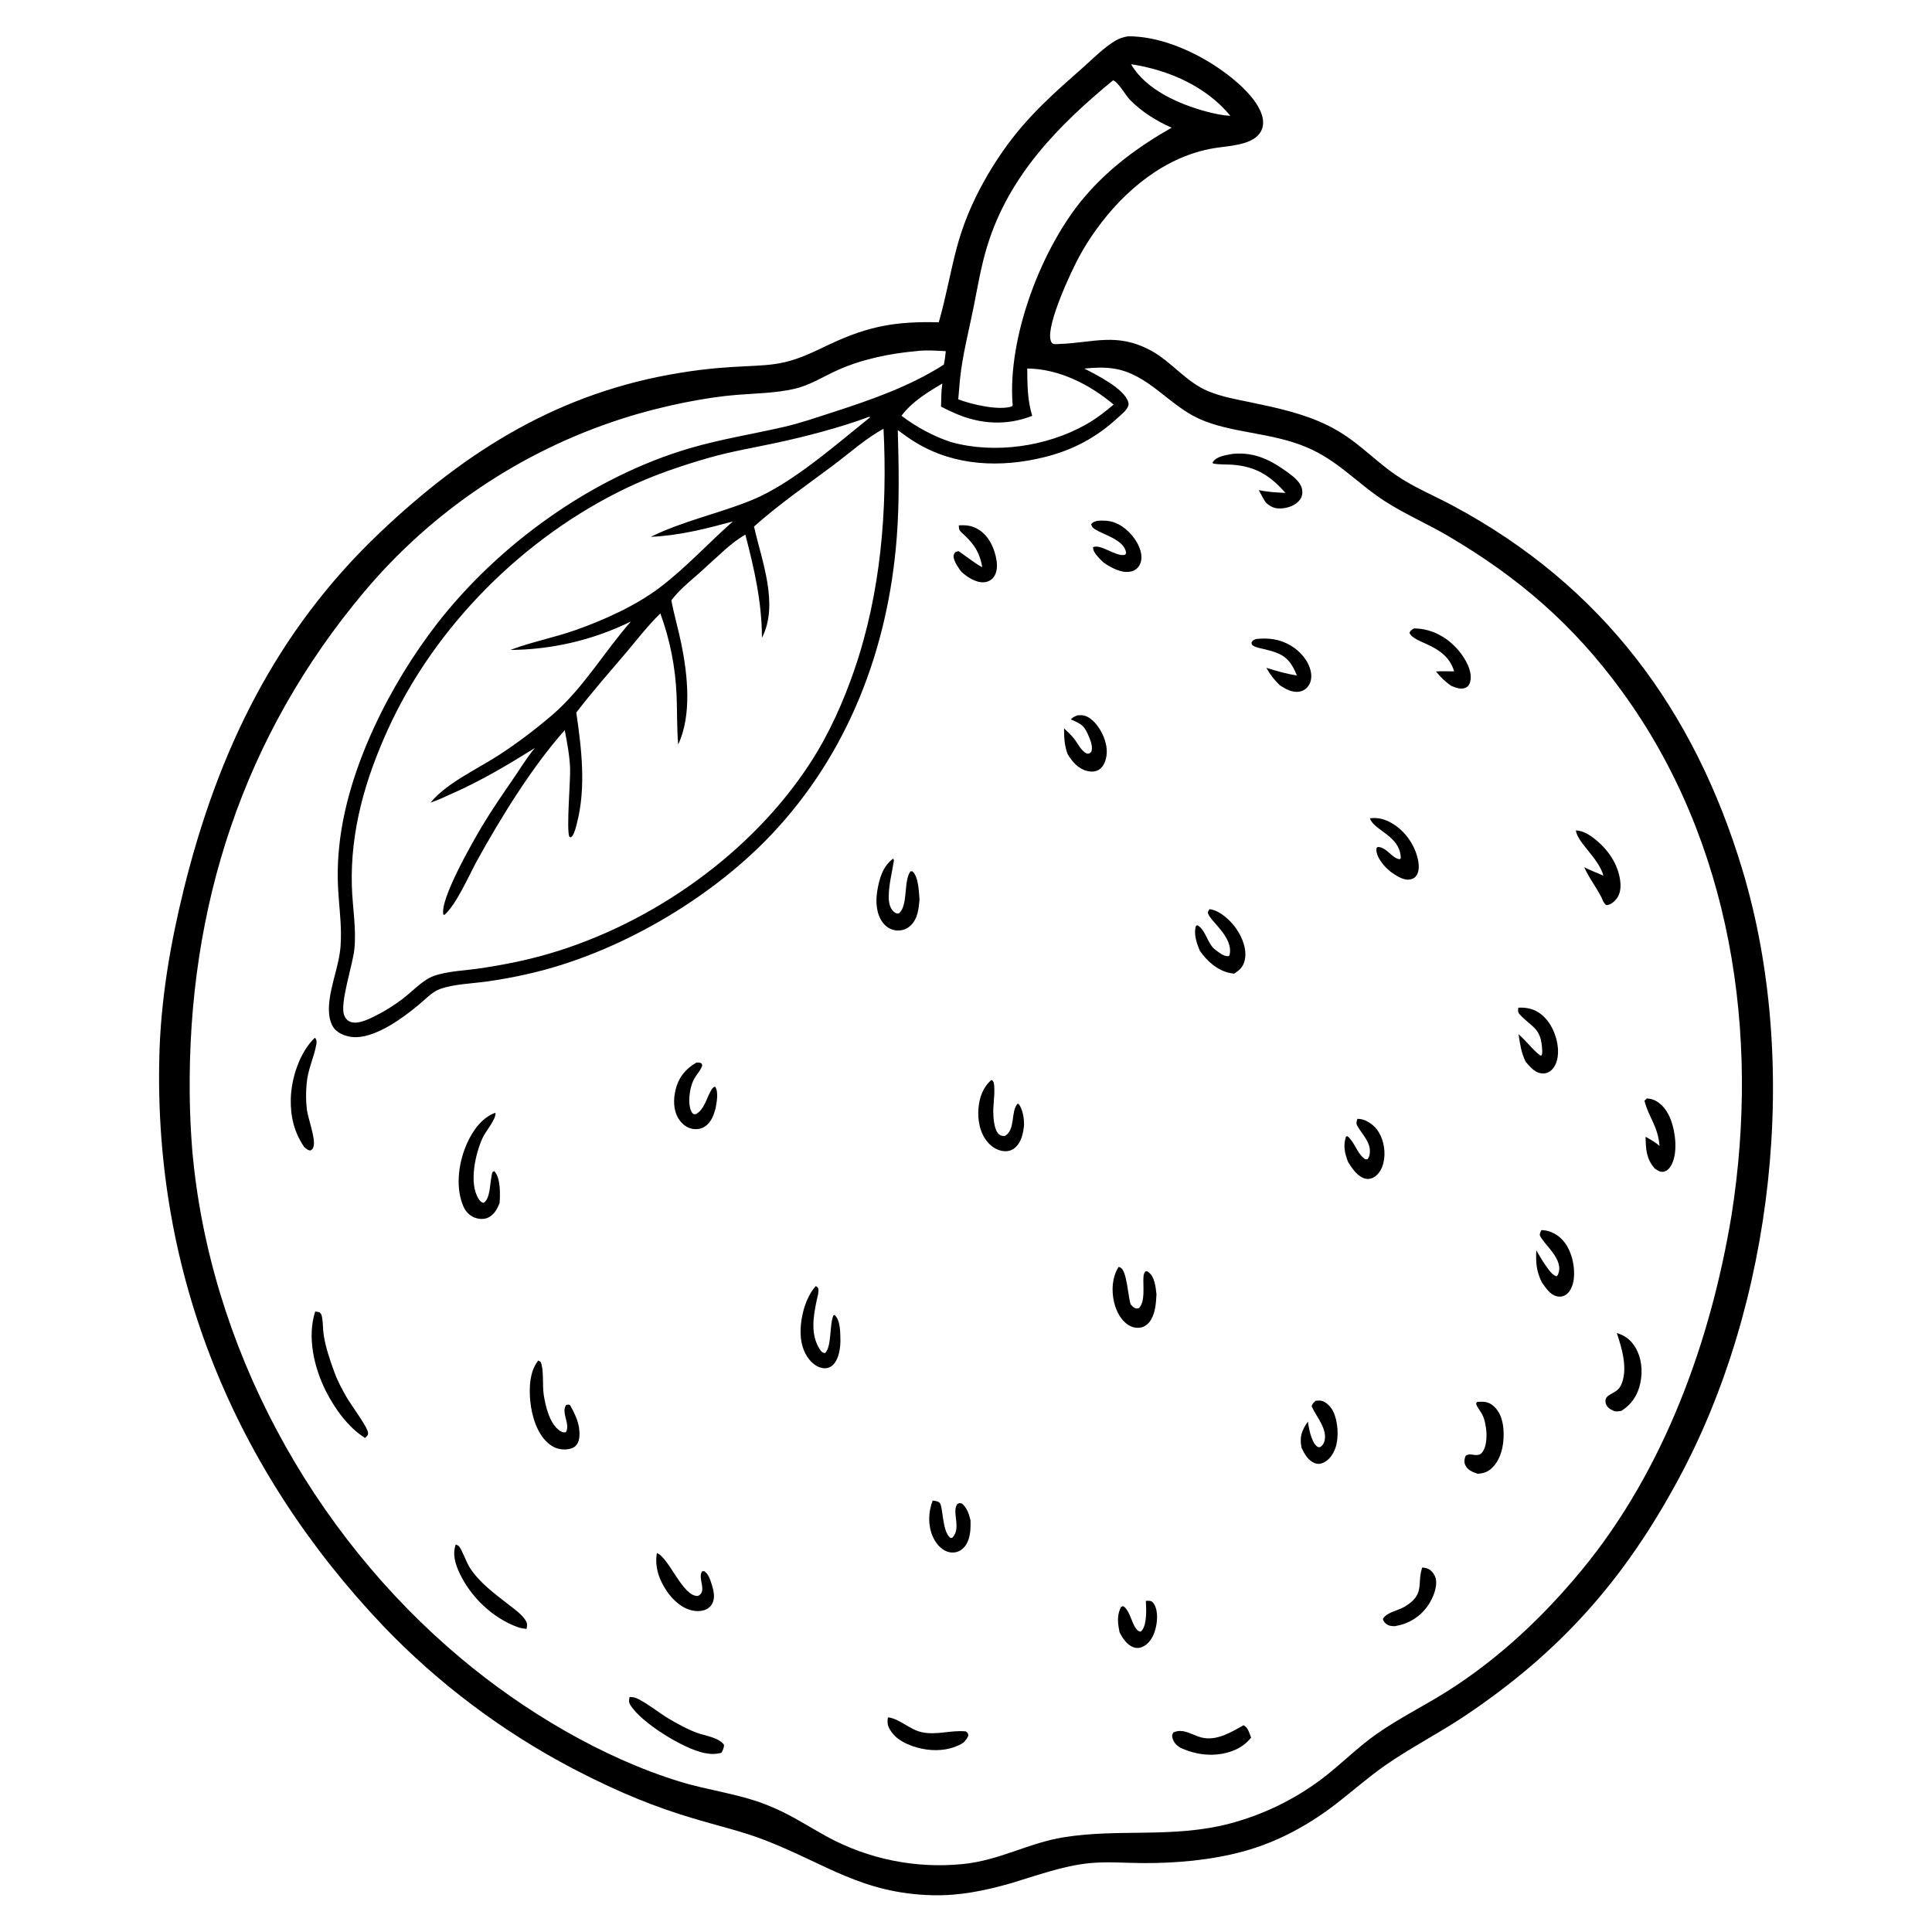 <svg xmlns="http://www.w3.org/2000/svg" viewBox="0 0 1200 1200" version="1.1" height="1200pt" width="1200pt">
 <path d="m1082.4 540.79c-29.953-99.891-87.234-176.95-179.72-226.55-11.766-6.328-24.75-11.625-35.719-19.219-15.281-10.594-24.469-21.984-42.188-30.75-15-7.406-31.594-10.969-47.812-14.344-9-1.875-18.047-3.422-26.625-6.984-13.641-5.672-22.547-18.141-35.344-25.125-21.328-11.578-35.766-4.875-57.047-4.172-2.766 0.094-4.594 0.844-5.438-2.531-2.484-9.844 12.656-42.234 17.859-51.844 3.141-5.766 6.656-11.344 10.5-16.641 17.484-24.422 43.031-45.656 73.359-50.625 8.438-1.406 22.594-1.641 28.125-9.094 2.062-2.812 2.578-6.141 1.922-9.516-2.531-12.891-20.109-26.484-30.516-33.141-15.281-9.75-34.688-17.766-53.109-17.719-3.047 0.562-5.391 1.266-8.062 2.859-7.219 4.406-13.547 10.875-19.875 16.5-15.656 13.922-34.172 29.438-49.875 52.078-12.656 18.234-22.828 38.297-28.547 59.812-4.125 15.375-6.75 31.125-11.203 46.406-26.391-0.703-43.406 2.25-67.547 13.547-9.141 4.312-18.094 8.906-28.031 11.203-15.75 3.703-30.844 1.078-64.688 6.562-74.766 12-132.61 47.812-186.84 99.281-64.734 61.453-100.69 135.98-121.87 221.72-8.391 34.031-14.25 68.344-15.141 103.5-3.422 135.28 46.5 256.6 139.31 354.19 34.125 35.578 73.875 65.438 117.75 88.406 61.5 32.156 89.578 32.812 119.67 44.578 37.688 14.766 59.859 32.859 103.45 33.984 16.734 0.422 32.484-2.812 48.469-7.359 15.891-4.734 32.531-10.922 49.078-12.562 11.016-1.078 22.031-0.094 33.047-0.047 20.719 0.094 42.328-1.781 62.344-7.219 21.562-5.812 41.297-16.688 58.828-30.375 9.656-7.547 18.844-15.609 28.875-22.688 16.359-11.484 34.266-20.484 50.812-31.641 58.5-39.328 98.062-83.859 131.58-145.92 59.484-109.73 76.172-258.61 40.219-378.56zm-318.19-468.84c-5.109-0.281-9.984-1.359-14.953-2.672-16.969-4.594-37.5-13.453-46.734-29.391 23.25 3.562 46.547 13.641 61.688 32.062zm-167.95 163.74c1.5-15.094 5.578-30.375 8.531-45.281 2.531-12.75 4.688-25.734 8.578-38.156 13.453-43.266 43.875-74.297 78-102.38 3.375 1.266 7.734 9.375 10.594 12.281 7.5 7.5 16.125 12.891 25.781 17.156-20.297 11.531-38.578 24.891-53.859 42.703-26.953 31.5-48.141 87.422-44.953 128.9 0.141 0.844 0.141 0.375-0.328 1.453-7.922 2.906-25.641-1.266-33.422-4.359 0.328-4.125 0.703-8.25 1.078-12.328zm44.859 22.594c-3-9.891-3-19.172-3.094-29.391 19.688 0.141 39 9.984 53.672 22.406-5.484 4.641-11.109 8.953-17.344 12.469-24.375 13.688-56.625 18.328-83.625 10.828-10.781-3.516-21.797-9.469-30.797-16.359 6.422-8.625 16.219-14.625 25.359-20.016-0.703 4.734-0.656 9.609-0.797 14.344 2.859 1.5 5.812 2.906 8.766 4.172 15.562 6.844 32.016 7.781 47.859 1.547zm434.44 496.08c-12.938 78.516-41.906 158.76-93.047 220.78-23.812 28.875-51.234 54.75-82.922 74.906-14.719 9.375-30.609 17.109-44.812 27.141-12.094 8.484-22.219 19.078-34.312 28.125-17.156 12.797-36.516 22.078-57.141 27.469-35.109 9.047-68.016 2.859-102.38 8.344-22.641 3.609-39.984 14.531-63.609 16.734-28.453 2.719-57.703-2.906-83.812-17.156-13.406-7.406-23.438-14.344-38.203-20.016-17.344-6.703-35.484-8.672-53.109-14.109-48.469-14.906-96.938-43.922-135.66-76.359-93.234-78-156.56-194.58-167.16-316.03-0.891-11.25-1.406-22.5-1.547-33.797-1.406-116.95 33.281-223.6 108.56-313.03 42.047-49.969 97.5-87.281 159.94-107.3 26.109-8.391 53.391-13.406 71.344-14.812 11.766-0.938 23.859-1.078 35.391-3.656 10.078-2.25 18.234-7.734 27.516-11.859 15.047-6.703 32.531-10.266 48.844-11.672 5.812-0.75 12.141-0.234 18 0.047-0.234 2.812-0.609 5.531-1.172 8.344-21.562 13.781-45.609 22.031-69.797 29.859-9.469 3.047-19.125 6.422-28.828 8.672-19.688 4.594-39.703 7.688-59.156 13.406-61.219 18-119.06 60.094-156.98 108.94-29.203 37.641-55.734 89.953-60.75 137.86-3.047 28.453 2.109 41.766 0.797 62.109-0.844 12.75-6.562 24.891-7.219 37.641-0.234 4.922 0.375 11.062 4.031 14.719 3.234 3.234 8.812 4.734 13.266 4.547 13.219-0.609 28.547-11.953 38.344-20.016 4.031-3.328 8.438-8.156 13.406-9.938 8.672-3.047 19.641-3.328 28.781-4.594 8.672-1.219 17.25-2.766 25.781-4.734 54.516-12.188 112.69-45.938 151.08-86.438 47.906-50.531 72.609-115.55 77.953-184.45 1.734-22.172 1.266-44.719 0.656-66.891 3.656 2.719 7.406 5.438 11.297 7.781 24.141 14.625 52.641 15.703 79.641 9.047 17.531-4.312 32.438-12.188 45.609-24.422 1.969-1.828 5.016-4.125 6.188-6.516 0.609-1.266 0.797-2.109 0.375-3.422-2.531-8.297-19.734-16.828-27.234-20.672 6.047-0.656 12.328-0.938 18.375 0 21.281 3.375 33.797 22.406 52.734 31.078 19.875 9.094 44.812 8.391 66.938 17.766 19.734 8.344 31.406 22.453 48.75 33.609 12.609 8.109 26.625 14.109 39.562 21.75 43.641 25.734 77.531 55.031 107.44 96.094 68.25 93.516 85.875 212.63 68.25 325.13zm-857.02-203.9c-0.984-34.453 8.25-66.234 22.359-97.312 29.25-64.406 84.75-119.72 148.45-150.14 16.359-7.828 33.516-13.641 50.953-18.656 13.547-3.891 27.422-6.188 41.156-9.141 18.141-3.844 41.016-9.797 58.266-16.312l0.75 0.281c-21.422 17.062-48.656 41.391-73.828 51.562-20.438 8.297-42.703 12.938-62.438 22.688 17.578-0.75 34.031-4.969 50.953-9.516-15.234 13.453-29.109 28.688-45.375 41.016-14.812 11.25-34.594 20.156-52.078 26.344-13.078 4.641-26.859 7.266-39.844 12.094l-0.844 0.328c25.312-0.188 51-5.953 74.859-17.672-16.922 19.172-29.578 41.578-49.266 58.406-10.125 8.625-21.094 16.969-32.25 24.234-13.172 8.625-33.281 17.812-42.938 29.859 4.594-1.5 9.047-3.703 13.5-5.672 18.094-8.016 34.453-17.766 51.234-28.219-4.594 5.531-8.391 11.719-12.422 17.672-6.891 10.078-13.875 20.109-20.156 30.562-5.906 9.891-26.578 45.844-24.188 55.266l0.703 0.094c7.312-6.469 14.953-23.953 19.828-33 14.766-26.766 34.406-58.781 54.844-81.703 1.5 7.828 3 15.609 3.328 23.625 0.281 7.875-2.391 37.875-0.469 42.609l0.891 0.328c0.422-0.281 0.609-0.422 0.938-0.844 1.547-2.109 2.25-5.531 2.906-8.016 5.719-22.078 2.859-46.359-0.422-68.625 9.75-12.797 20.344-24.75 30.75-37.031 7.031-8.297 13.688-17.016 21.469-24.562 5.906 16.172 9.375 33.328 10.078 51 0.422 10.125 0.141 20.297 0.984 30.375 8.578-17.953 5.859-43.359 2.016-62.25-1.875-9.141-4.547-18.094-6.234-27.234 5.672-7.734 14.812-14.344 21.797-21.047 7.688-6.75 15.234-14.719 24.141-19.781 5.578 21.328 10.266 41.906 10.312 64.078 10.734-20.766-0.188-47.953-4.922-69.094 15.375-13.781 32.953-25.875 49.453-38.25 9.891-7.453 20.156-16.594 30.984-22.5 2.531 50.25-1.641 101.81-18.094 149.68-6.844 19.875-15.609 39.656-27.047 57.328-36.469 56.484-98.531 100.36-162.84 119.11-14.062 4.125-28.219 6.891-42.703 9.047-9.094 1.359-20.016 1.641-28.688 4.734-6.891 2.438-13.688 9.984-19.547 14.391-5.484 4.125-11.391 7.781-17.672 10.875-3.984 1.922-10.547 5.062-14.906 3.047-1.828-0.844-2.906-2.25-3.562-4.078-2.672-7.406 5.391-31.359 6.375-40.641 1.359-13.125-1.172-26.297-1.547-39.328z"></path>
 <path d="m711.71 994.31c0.281 4.781 0.75 14.297-2.344 18.281-0.422 0.516-0.469 0.516-0.938 0.844-1.5-0.281-2.062-0.844-3-2.109-2.531-3.469-4.125-12.047-7.922-13.734-1.266 0.469-1.266 0.562-1.781 1.734-2.016 4.641-1.359 9.609-0.375 14.391 1.547 3.375 4.641 7.922 8.297 9.281 2.062 0.797 4.078 0.797 6.141-0.188 3.75-1.781 6.141-5.531 7.406-9.375 1.641-5.016 2.391-12-0.188-16.828-1.312-2.25-2.344-2.484-5.297-2.297z"></path>
 <path d="m887.44 974.63c-1.312-0.75-2.578-0.844-4.078-1.031-0.094 0.375-0.234 0.703-0.328 1.078-2.766 9.375 2.016 15.984-10.875 23.438-3.891 2.25-11.156 3.422-13.219 7.453 0.328 1.594 1.359 2.672 2.719 3.516 1.453 0.891 3 0.891 4.594 0.984 8.531-1.406 15.703-5.625 20.672-12.844 2.953-4.312 6-11.203 4.875-16.594-0.516-2.297-2.297-4.875-4.359-6z"></path>
 <path d="m599.9 1075.4c-9.188-0.938-18.047 2.484-27.328 0.516-7.453-1.594-14.297-8.625-21.047-9.234-0.656 3.984-0.047 5.953 2.344 9.281 4.453 6.281 14.25 9.656 21.609 10.688 7.922 1.078 15.984 0.047 22.875-4.219 1.453-1.453 2.297-2.531 3.094-4.406-0.281-1.688-0.234-1.547-1.547-2.625z"></path>
 <path d="m597.61 933.94c-1.641-0.469-1.547-0.516-3.047 0.281-3.562 5.062 2.766 14.719-3 20.859-1.172 0.141-1.031 0.375-1.781-0.328-4.734-4.547-3.938-19.5-6.281-21.469-1.078-0.938-2.859-1.078-4.219-1.219-2.672 7.031-3 15-0.047 22.031 1.688 4.031 4.828 8.062 9.047 9.609 2.484 0.891 5.25 0.797 7.594-0.375 2.906-1.453 4.781-4.312 5.766-7.359 1.219-3.797 1.266-7.688 1.172-11.625-0.984-4.078-2.062-7.453-5.203-10.406z"></path>
 <path d="m772.36 1071.6c-7.781 4.359-16.875 9.984-26.25 7.547-5.672-1.453-11.109-5.859-17.203-3.141-0.844 1.219-1.078 1.828-0.703 3.328 0.703 2.859 2.391 4.641 4.828 6.141 9.984 4.734 21.703 6 32.203 2.156 4.828-1.734 8.625-4.406 11.859-8.344-1.078-2.719-1.922-6.422-4.734-7.688z"></path>
 <path d="m913.22 423.24c1.219-5.438-1.734-11.484-4.734-15.844-6.938-10.172-18.094-17.109-30.281-17.062-1.406 0.938-2.062 1.172-2.766 2.719 2.812 6.984 22.781 6.844 27.75 23.953-3.75-0.047-7.547-0.188-11.297 0.047 2.906 3.516 5.766 6.469 9.609 9 2.672 1.078 6 2.438 8.859 1.078 1.594-0.703 2.484-2.203 2.859-3.891z"></path>
 <path d="m820.97 870.1c-1.219-0.328-2.531-0.141-3.797-0.047-1.359 1.266-2.016 1.641-2.484 3.469 2.859 6.422 10.359 14.484 7.781 22.125-0.469 1.453-1.266 2.203-2.391 3.141-1.219 0.141-1.453 0.188-2.438-0.703-3.234-3.047-4.781-10.969-5.25-15.141-4.031 5.719-5.297 9.562-3.984 16.312 1.781 3.703 4.031 7.875 8.062 9.469 1.875 0.75 3.75 0.609 5.531-0.234 3.656-1.641 6.188-5.484 7.453-9.141 2.297-6.609 1.641-16.922-1.641-23.156-1.312-2.484-3.984-5.344-6.844-6.094z"></path>
 <path d="m431.11 1000.5c6.234 0.891 11.578-1.641 12.281-7.875 0.281-2.391-0.281-4.922-0.938-7.219-1.078-3.375-1.969-7.359-4.969-9.516l-1.406 0.094c-3 4.312 3.516 12.609-2.578 15.281-9.469 0.656-17.812-23.719-25.5-26.625-1.5 8.812 1.547 17.062 6.562 24.234 3.938 5.484 9.656 10.641 16.547 11.625z"></path>
 <path d="m1006.7 860.63c-2.859 5.812-10.781 4.828-9.375 10.875 0.516 2.203 2.297 3.562 4.266 4.5 2.109 1.031 3.516 0.609 5.531 0.281 6.375-4.031 10.078-9.703 11.672-17.062 1.734-7.734 0.797-16.453-3.562-23.156-2.672-4.125-6.328-6.75-11.016-8.062 3.234 9.422 7.219 22.969 2.484 32.625z"></path>
 <path d="m672.89 444.37c-1.172-0.188-2.438-0.141-3.609-0.094-1.641 0.75-3.047 1.125-4.172 2.578 6.844 2.906 8.484 3.797 11.531 11.438 1.078 2.672 2.156 5.766 1.219 8.625-1.125 1.031-1.125 1.125-2.672 1.219-3.891-1.781-5.625-6.375-8.25-9.562-1.828-2.203-3.984-4.219-6.047-6.188 0.047 5.719 0.188 10.5 2.203 15.938 2.812 4.688 6.469 9.094 12 10.5 6.703 1.734 10.781-1.922 12.047-8.719 1.219-6.516-1.5-13.781-5.297-19.031-1.922-2.672-5.438-6.188-8.953-6.703z"></path>
 <path d="m855 701.26c-2.344-2.953-6.516-5.812-10.312-6.234-0.609-0.047-0.891-0.047-1.594-0.094-0.516 1.922-0.984 2.719 0.094 4.594 3.141 5.484 8.812 10.5 7.5 17.531-0.234 1.219-0.516 1.969-1.312 2.953-1.266 0.141-1.312 0.141-2.297-0.656-4.453-3.562-5.859-10.312-10.219-13.688l-0.844 0.328c-1.875 5.672-0.75 10.406 1.312 15.75 2.438 3.984 6 9.281 10.828 10.359 2.156 0.469 4.266-0.141 6.047-1.453 3.328-2.438 4.969-6.75 5.484-10.688 0.891-6.281-0.703-13.641-4.688-18.703z"></path>
 <path d="m597.32 355.31c3.609 3.234 8.953 6.797 14.062 6.328 2.25-0.188 4.359-1.312 5.766-3.141 2.203-2.906 2.344-6.891 1.828-10.359-1.125-7.172-4.406-14.719-10.641-18.891-4.172-2.766-7.875-3.188-12.797-2.953 0.047 0.609 0.047 2.109 0.281 2.625 0.656 1.359 2.531 2.812 3.656 3.891 6.047 5.812 9.141 11.062 10.641 19.406l-0.75-0.328c-2.719-1.125-13.641-9.609-14.062-9.562-0.703 0.094-1.312 0.422-1.969 0.656-0.938 1.312-1.266 1.922-0.938 3.516 0.516 2.766 3.094 6.703 4.922 8.812z"></path>
 <path d="m814.08 416.76c-1.547-6.703-6.656-12.422-12.469-15.844-6.75-3.984-13.641-4.828-21.328-4.031-1.828 0.703-2.062 0.609-3 2.297 0.281 1.125 0.234 1.406 1.312 2.016 1.781 1.031 4.453 1.5 6.469 1.969 11.203 2.672 15.844 4.922 20.438 16.359-6.516-0.938-12.703-2.812-18.984-4.734 2.391 4.172 4.922 7.453 8.344 10.781 3.562 2.391 7.875 4.828 12.375 3.984 4.828-0.938 8.438-5.859 6.844-12.797z"></path>
 <path d="m1003.4 559.03c2.625-2.812 3.328-6.562 3.094-10.312-0.75-10.594-6.797-19.969-14.812-26.672-3.703-3.094-7.969-6.047-12.891-6.281 0.891 7.547 14.297 17.391 17.109 28.125-3.938-1.734-8.062-3.281-11.906-5.25 2.906 6.609 7.266 12.094 10.547 18.422 0.938 2.016 1.406 3.844 3.234 5.156 2.203-0.141 4.172-1.594 5.625-3.188z"></path>
 <path d="m680.26 328.82c5.531 3.422 16.594 6.188 18.844 13.078 0.281 0.844 0.234 0.891 0.328 1.688-0.609 0.984-0.328 0.984-1.359 1.125-5.578 0.656-14.438-6.891-19.125-4.875-0.188 2.25 1.547 4.359 3 6 1.125 1.312 2.344 2.531 3.609 3.656 4.688 3.141 11.062 6.797 16.875 5.484 4.688-1.031 7.969-5.859 5.906-12.984-1.922-6.656-7.594-13.266-13.734-16.406-4.359-2.203-8.25-2.438-13.031-2.109-1.781 0.609-2.719 0.609-3.844 2.203 0.516 1.688 1.031 2.203 2.531 3.141z"></path>
 <path d="m870.05 532.97-0.656 0.75c-5.062-0.75-7.969-7.453-13.594-7.688-0.938 0.844-0.844 0.422-0.891 1.5-0.188 4.172 3.516 8.906 6.281 11.672 0.797 0.75 1.641 1.5 2.484 2.203 3.188 2.25 7.828 5.531 11.953 4.875 1.875-0.281 3.281-1.078 4.312-2.719 2.109-3.516 1.219-8.484 0.141-12.141-2.578-8.719-8.953-16.875-17.109-20.953-4.078-2.016-7.594-2.766-12.094-2.203 2.625 7.781 18.797 10.641 19.172 24.703z"></path>
 <path d="m438.37 699.32c3.516-2.672 4.875-6.656 6.047-10.688 0.703-3.797 2.062-10.359-0.234-13.688-1.5 0.422-1.969 1.359-2.719 2.672-2.766 4.875-3.984 11.344-9.141 14.391-0.797 0-1.406 0.234-2.016-0.375-2.297-2.391-2.344-7.828-2.062-10.875 1.172-12.375 6.562-13.922 7.922-19.031-0.234-0.703-0.188-1.172-0.891-1.453-0.938-0.375-1.781-0.328-2.766-0.281-6.656 3.891-11.062 9.234-12.891 16.875-1.453 5.906-1.453 12.656 1.828 17.953 4.219 6.844 11.906 8.25 16.922 4.5z"></path>
 <path d="m315.74 996.52c-8.625-6.75-17.859-13.406-23.906-22.734-2.062-3.188-4.969-11.344-6.703-13.312-0.469-0.516-1.453-0.938-2.062-1.172-2.203 6.188-0.188 12.469 2.531 18.141 6.984 14.719 20.672 27.75 36.094 33.234 1.781 0.609 3.469 0.891 5.344 1.078 0.422-2.297 0.656-3.422-0.703-5.484-2.625-3.938-6.938-6.891-10.594-9.75z"></path>
 <path d="m927.42 873.1c-3.188-2.625-6-2.625-9.984-2.344l-0.609 1.031c0.703 2.625 2.766 4.594 3.938 7.031 2.766 5.578 3.891 17.625 0.094 22.969-0.844 1.219-1.641 1.781-3.141 1.922-2.812 0.328-4.688-1.219-7.359 0.469-0.75 1.688-1.078 3.562-0.422 5.391 1.219 3.328 4.5 4.734 7.922 5.812 4.453-0.281 7.172-1.547 10.125-4.969 5.25-6.188 6.516-15.562 5.766-23.438-0.516-5.109-2.156-10.453-6.328-13.875z"></path>
 <path d="m1022.1 706.08c0.141 7.641 0.375 13.547 5.625 19.641 1.875 1.266 3.516 2.578 5.906 1.969 2.25-0.562 3.656-2.484 4.688-4.453 3.797-7.547 2.391-19.781-0.469-27.516-1.922-5.156-5.344-10.312-10.594-12.516-1.359-0.562-2.859-0.844-4.312-0.984l-1.547 1.5c2.719 10.453 8.344 15.656 9.375 28.031-2.719-2.391-5.531-3.938-8.672-5.672z"></path>
 <path d="m194.76 712.03c1.359-4.734-3.375-17.156-4.125-22.641-0.703-5.25-0.656-10.875-0.188-16.172 0.797-9.234 4.406-15.844 6-24.328 0.281-1.312 0.328-2.859-0.562-3.984-0.094-0.141-0.234-0.234-0.328-0.328-9.469 9-14.672 25.266-14.953 38.109-0.234 10.781 2.156 20.719 8.297 29.672 1.266 1.125 2.109 2.062 3.891 2.25 1.266-0.797 1.547-1.031 1.969-2.578z"></path>
 <path d="m964.22 664.08c3.141-3.469 3.75-8.578 3.422-13.078-0.609-7.688-4.312-16.219-10.453-21.047-4.266-3.328-8.859-4.312-14.156-4.078-0.094 1.734-0.469 2.672 0.75 4.031 7.922 8.672 13.547 8.156 14.109 22.688 0.047 1.078 0 1.828-0.328 2.859l-0.797 0.188c-4.922-3.656-8.812-9.188-13.594-13.266 0.984 6 1.688 11.812 4.547 17.25 2.906 3.234 5.859 7.031 10.594 7.125 2.297 0.047 4.359-0.984 5.906-2.672z"></path>
 <path d="m958.5 764.11c-0.375 0-0.75-0.047-1.125-0.047-0.375 0.938-1.266 2.391-0.891 3.328 1.969 5.203 15.469 14.906 11.156 24.328-0.234 0.469-0.375 0.609-0.75 0.984-2.719-0.422-5.484-4.781-7.031-6.984-2.062-2.859-3.844-6.047-5.625-9.141-0.375 7.5 0 13.031 3.422 19.875 2.438 3.469 5.156 7.875 9.656 8.766 1.172 0.234 2.391 0.188 3.562-0.188 4.125-1.359 6.094-6.188 6.609-10.547 0.938-7.922-1.312-17.812-6.562-23.859-3-3.516-7.688-6.234-12.422-6.516z"></path>
 <path d="m631.97 685.55c-4.312 5.156-1.125 15.891-7.688 19.969-1.406 0.094-2.438 0.047-3.656-0.891-3.328-2.578-3.656-10.734-3.703-14.719-0.047-3.375 1.922-17.109-0.516-18.797-0.188-0.141-0.422-0.188-0.656-0.281-5.203 4.406-7.453 10.875-8.016 17.578-0.609 7.312 0.891 15.328 5.719 21 2.672 3.141 6.422 5.438 10.594 5.625 2.672 0.141 5.156-0.844 7.031-2.766 3.375-3.375 4.359-8.156 4.922-12.656 0.281-4.266-0.656-10.359-3.234-13.922z"></path>
 <path d="m517.64 817.03c-2.531 5.672-0.938 19.547-5.25 23.438-1.875-0.422-2.297-0.984-3.328-2.578-5.719-9.047-3.938-20.016-1.875-29.859 0.469-2.203 1.5-5.391 1.078-7.594-0.188-0.891-0.891-1.125-1.547-1.641-6.75 7.453-9.844 20.438-9.422 30.281 0.281 6.328 2.391 12.75 7.078 17.203 2.203 2.062 5.25 3.75 8.391 3.562 6.984-0.422 9.234-10.078 9.234-17.062-0.141-4.875 0.188-12.328-3.562-16.031z"></path>
 <path d="m701.11 823.13c2.391 1.406 5.156 2.016 7.875 1.312 2.766-0.703 4.781-2.672 6.141-5.109 2.578-4.594 2.906-10.312 3.188-15.469-0.516-4.359-1.031-10.641-4.828-13.594-1.031-0.797-0.562-0.562-1.922-0.656-1.125 1.031-1.266 2.438-1.359 3.844-0.328 5.344 1.266 15.141-2.812 19.031-1.453 0.281-1.828 0.469-3.141-0.422-0.703-0.469-1.359-1.266-1.969-1.875l-0.234-0.797c-1.359-4.688-2.203-19.547-5.812-21.891-0.562-0.375-0.844-0.422-1.453-0.609-4.078 6.516-4.5 14.531-2.812 21.891 1.312 5.484 4.172 11.391 9.141 14.344z"></path>
 <path d="m764.21 604.4c0.797 0.141 1.594 0.281 2.344 0.375 3.469-2.297 5.719-4.312 6.609-8.531 1.406-6.469-1.453-13.734-5.062-19.078-3.422-5.062-9.797-11.156-15.938-12.328-0.281-0.047-0.562-0.094-0.891-0.141-0.469 0.797-1.266 1.5-0.984 2.484 1.406 5.156 16.078 14.812 13.406 26.109-0.562 0.562-0.375 0.609-1.172 0.609-2.672 0-5.391-2.297-7.406-3.797-0.234-0.188-0.469-0.328-0.656-0.516-4.5-3.562-5.766-12.562-10.922-14.953-1.031 0.75-0.938 0.984-1.125 2.25-0.656 4.641 1.078 9.422 2.812 13.641 4.406 6.422 11.109 12.422 18.984 13.875z"></path>
 <path d="m432.94 1076.3c-6.281-2.297-12.516-5.812-18.281-9.234-4.969-2.953-16.406-11.953-21.141-12.844-0.797-0.141-1.641-0.141-2.438-0.188-0.469 2.062-0.656 3.188 0.516 5.062 6.797 11.062 33.047 27.141 45.844 29.719 3.656 0.75 7.031 0.891 10.688-0.141 0.797-1.641 1.641-3.047 1.547-4.969-3.094-4.5-11.906-5.672-16.734-7.406z"></path>
 <path d="m565.22 575.21c4.781-4.125 5.484-10.875 5.906-16.781-0.469-4.781-0.562-13.922-4.453-17.25l-1.172 0.047c-4.453 5.859-1.266 21.047-7.125 26.062-1.594 0.141-1.875 0.094-3.188-0.984-2.625-2.156-3.234-6.328-3.188-9.516 0.094-7.453 1.969-14.438 3.141-21.75 0.141-0.938 0.047-0.656-0.281-1.781-6.562 4.688-8.719 12.516-9.984 20.156-1.078 6.562-0.656 14.297 3.516 19.734 1.969 2.578 4.781 4.312 8.016 4.734 3.141 0.375 6.375-0.516 8.812-2.672z"></path>
 <path d="m765.74 288.66c14.344 1.125 23.297 6.844 32.672 17.484-5.578-0.234-11.109-0.562-16.547-1.734 1.359 2.625 2.672 5.203 4.312 7.688 2.906 2.625 5.391 3.891 9.422 3.703 6.844-0.328 14.062-4.312 13.266-11.109-0.562-4.828-5.016-8.344-8.672-11.016-10.734-7.875-20.812-13.078-34.5-11.766-4.266 0.75-10.453 1.547-12.562 5.391l0.375 0.609c3.938 0.75 8.156 0.469 12.234 0.75z"></path>
 <path d="m354.05 872.68c-1.219-0.422-1.266-0.328-2.484 0.094-3.188 4.781 2.953 12.047-0.141 16.828-1.453 0.281-2.484-0.141-3.703-0.938-6.422-4.312-8.953-15.422-10.031-22.594-0.844-5.344 0.188-15.797-1.875-20.109l-1.453-0.938c-5.484 6.656-5.812 17.297-4.969 25.547 0.938 9.141 4.266 20.391 11.719 26.344 3.328 2.672 7.219 3.797 11.484 3.234 2.062-0.281 4.031-0.891 5.391-2.578 2.438-3.094 2.109-7.594 1.594-11.25-0.984-5.203-3-8.953-5.531-13.641z"></path>
 <path d="m207.79 852.56c-2.766-7.547-5.531-15.516-6.75-23.484-0.562-3.703-0.328-7.641-1.078-11.25-0.328-1.5-0.516-1.828-1.641-2.812l-2.531-0.422c-5.156 15.703-0.703 34.922 6.562 49.312 5.484 10.875 13.922 22.781 24.422 29.25 1.078-1.125 1.969-1.594 1.828-3.281-0.328-3.562-10.781-17.578-13.359-22.078-2.766-4.875-5.484-9.844-7.453-15.234z"></path>
 <path d="m294.24 756.05c2.578 1.125 5.953 1.5 8.625 0.375 3.891-1.641 6-5.484 7.453-9.234 0.375-5.438 0.656-15.281-3.141-19.594l-0.141-0.141-1.125 0.516c-1.734 4.828-0.938 16.594-5.578 19.172-1.5-0.328-2.344-1.359-3.141-2.625-5.953-9.516-2.109-27.609 2.625-37.922 1.734-3.844 8.625-11.672 7.875-15.469-8.391 3.094-13.875 10.875-17.484 18.75-5.156 11.344-7.453 26.25-2.906 38.156 1.266 3.469 3.469 6.469 6.938 8.016z"></path>
 <path d="m306.56 727.13c0.141 0.094 0.234 0.234 0.375 0.328l0.188-0.094z"></path>
</svg>
